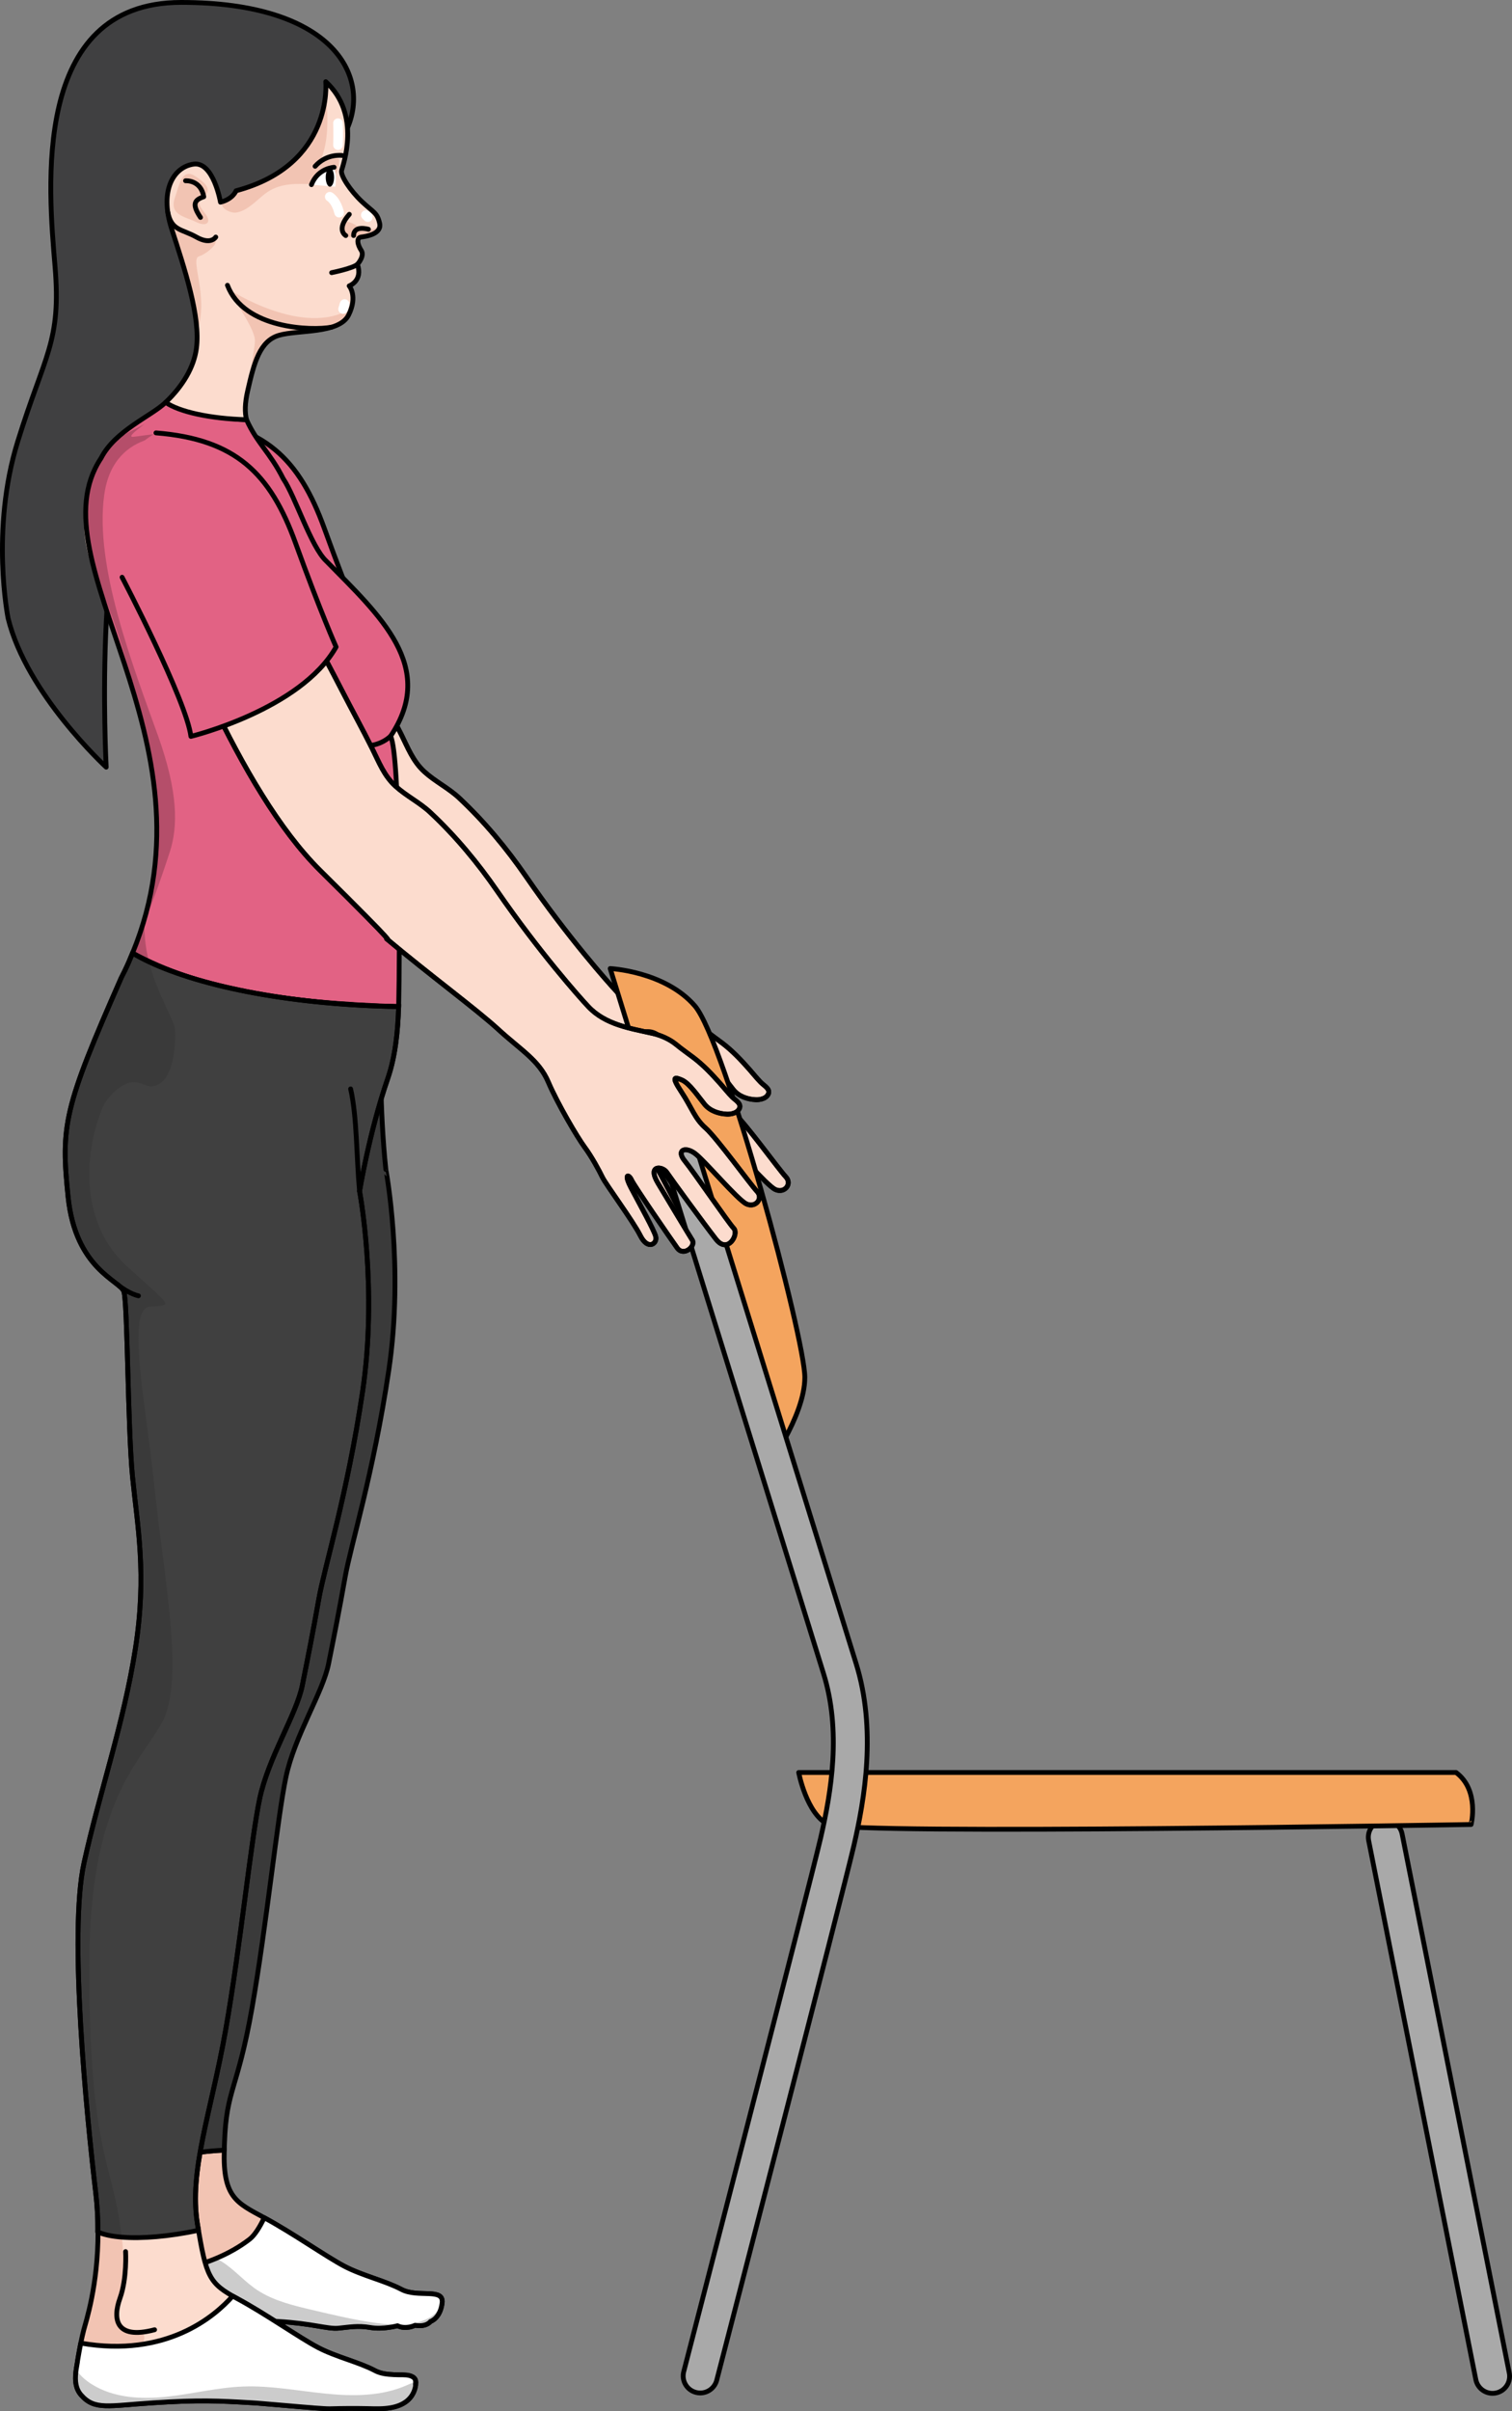 <?xml version="1.0" encoding="utf-8"?>
<!-- Generator: Adobe Illustrator 24.1.2, SVG Export Plug-In . SVG Version: 6.00 Build 0)  -->
<svg version="1.1" id="Camada_1" xmlns="http://www.w3.org/2000/svg" xmlns:xlink="http://www.w3.org/1999/xlink" x="0px" y="0px"
	 width="314.171px" height="500.827px" viewBox="0 0 314.171 500.827" enable-background="new 0 0 314.171 500.827"
	 xml:space="preserve">
<rect x="0" y="0" width="314.171" height="500.827" fill="#808080" stroke="none"/>
<g>
	<g>
		<path fill="#FCDCCE" stroke="#000000" stroke-linecap="round" stroke-linejoin="round" stroke-miterlimit="10" d="M86.332,191.997
			c8.925,7.496,18.626,14.612,23.218,18.828c4.59,4.216,8.44,6.385,10.363,10.893c1.923,4.509,6.067,11.535,7.55,13.537
			c1.484,2.001,3.019,4.843,3.697,6.25c0.76,1.577,6.315,9.021,7.906,12.175c1.59,3.154,3.598,1.58,3.178,0.13
			c-0.417-1.452-3.078-6.216-5.07-9.991c-1.695-3.208-0.478-2.917,0.055-1.718c0.534,1.199,8.129,12.228,9.478,14.11
			c1.352,1.882,3.919-0.39,3.136-1.63c-0.784-1.243-4.587-7.587-7.113-11.801c-2.344-3.908,0.936-3.586,1.809-2.288
			c0.875,1.301,7.78,10.776,10.24,13.918c2.456,3.145,4.815-1.083,3.684-2.268c-1.13-1.187-8.306-11.716-10.155-13.976
			c-1.852-2.258-0.026-3.071,2.001-1.651c2.027,1.421,8.937,9.731,10.826,10.575c1.889,0.844,3.533-1.185,2.136-2.652
			c-1.394-1.47-8.357-11.101-10.65-13.122c-2.295-2.018-2.837-4.186-5.037-7.516c-2.201-3.329-1.385-3.1,0.089-2.479
			c1.573,0.66,3.428,3.466,4.743,5.064c1.128,1.368,2.941,1.972,4.663,2.039c0.771,0.03,1.893-0.204,2.377-0.867
			c0.916-1.251-0.616-1.964-1.366-2.731c-0.843-0.862-1.598-1.818-2.397-2.721c-1.713-1.936-3.496-3.829-5.559-5.399
			c-1.231-0.937-2.445-1.77-3.628-2.745c-1.326-1.092-3.153-1.91-4.819-2.291c-4.622-1.056-9.861-1.78-13.448-5.59
			c-1.799-1.909-10.234-11.388-18.921-23.996c-4.054-5.881-8.677-11.441-13.899-16.324c-2.218-2.076-5.001-3.424-7.243-5.468
			c-2.362-2.156-3.416-4.95-4.81-7.755c-2.039-4.104-4.265-8.118-6.36-12.195c-4.112-8.01-8.463-15.895-12.91-23.722
			c-1.973-3.474-3.849-7.045-5.811-10.521c-0.125-0.22-2.781-6.03-4.614-9.566c-5.524-9.749-12.981-7.797-12.981-7.797
			c-9.136,5.61-10.482,7.352-4.668,21.334s19.381,50.817,36.536,67.77S86.332,191.997,86.332,191.997z"/>
		<path fill="none" stroke="#000000" stroke-linecap="round" stroke-linejoin="round" stroke-miterlimit="10" d="M86.332,191.997
			c8.925,7.496,18.626,14.612,23.218,18.828c4.59,4.216,8.44,6.385,10.363,10.893c1.923,4.509,6.067,11.535,7.55,13.537
			c1.484,2.001,3.019,4.843,3.697,6.25c0.76,1.577,6.315,9.021,7.906,12.175c1.59,3.154,3.598,1.58,3.178,0.13
			c-0.417-1.452-3.078-6.216-5.07-9.991c-1.695-3.208-0.478-2.917,0.055-1.718c0.534,1.199,8.129,12.228,9.478,14.11
			c1.352,1.882,3.919-0.39,3.136-1.63c-0.784-1.243-4.587-7.587-7.113-11.801c-2.344-3.908,0.936-3.586,1.809-2.288
			c0.875,1.301,7.78,10.776,10.24,13.918c2.456,3.145,4.815-1.083,3.684-2.268c-1.13-1.187-8.306-11.716-10.155-13.976
			c-1.852-2.258-0.026-3.071,2.001-1.651c2.027,1.421,8.937,9.731,10.826,10.575c1.889,0.844,3.533-1.185,2.136-2.652
			c-1.394-1.47-8.357-11.101-10.65-13.122c-2.295-2.018-2.837-4.186-5.037-7.516c-2.201-3.329-1.385-3.1,0.089-2.479
			c1.573,0.66,3.428,3.466,4.743,5.064c1.128,1.368,2.941,1.972,4.663,2.039c0.771,0.03,1.893-0.204,2.377-0.867
			c0.916-1.251-0.616-1.964-1.366-2.731c-0.843-0.862-1.598-1.818-2.397-2.721c-1.713-1.936-3.496-3.829-5.559-5.399
			c-1.231-0.937-2.445-1.77-3.628-2.745c-1.326-1.092-3.153-1.91-4.819-2.291c-4.622-1.056-9.861-1.78-13.448-5.59
			c-1.799-1.909-10.234-11.388-18.921-23.996c-4.054-5.881-8.677-11.441-13.899-16.324c-2.218-2.076-5.001-3.424-7.243-5.468
			c-2.362-2.156-3.416-4.95-4.81-7.755c-2.039-4.104-4.265-8.118-6.36-12.195c-4.112-8.01-8.463-15.895-12.91-23.722
			c-1.973-3.474-3.849-7.045-5.811-10.521c-0.125-0.22-2.781-6.03-4.614-9.566c-5.524-9.749-12.981-7.797-12.981-7.797
			c-9.136,5.61-10.482,7.352-4.668,21.334s19.381,50.817,36.536,67.77S86.332,191.997,86.332,191.997z"/>
	</g>
	<g>
		<path fill="#F4A45E" stroke="#000000" stroke-linecap="round" stroke-linejoin="round" stroke-miterlimit="10" d="
			M159.004,305.377l-32.216-104.201c0,0,11.373,0.561,17.593,7.76c6.22,7.202,22.847,68.974,22.847,77.157
			C167.229,294.277,159.004,305.377,159.004,305.377z"/>
		<path fill="#A9A9A9" stroke="#000000" stroke-linecap="round" stroke-linejoin="round" stroke-miterlimit="10" d="
			M310.125,497.118c-1.649,0-3.127-1.158-3.468-2.839l-22.269-111.964c-0.389-1.917,0.849-3.789,2.766-4.176
			c1.927-0.393,3.787,0.848,4.178,2.764L313.6,492.87c0.389,1.917-0.85,3.786-2.766,4.177
			C310.596,497.096,310.358,497.118,310.125,497.118z"/>
		<path fill="#F4A45E" stroke="#000000" stroke-linecap="round" stroke-linejoin="round" stroke-miterlimit="10" d="M302.54,368.161
			H165.956c0,0,1.607,8.554,6.102,10.802c4.495,2.247,133.62,0,133.62,0S307.462,371.81,302.54,368.161z"/>
		<path fill="#A9A9A9" stroke="#000000" stroke-linecap="round" stroke-linejoin="round" stroke-miterlimit="10" d="
			M145.498,497.046c-0.291,0-0.589-0.037-0.887-0.114c-1.893-0.487-3.033-2.42-2.543-4.313
			c0.263-1.019,26.128-100.874,28.44-110.815c2.244-9.668,4.335-22.304,0.583-34.259l-39.888-128.679
			c-0.581-1.867,0.465-3.853,2.334-4.432c1.866-0.579,3.854,0.465,4.431,2.336l39.885,128.666c4.31,13.731,1.81,28.248-0.445,37.972
			c-2.332,10.027-27.407,106.816-28.482,110.98C148.516,495.985,147.077,497.046,145.498,497.046z"/>
	</g>
	<g>
		<path fill="#404041" d="M72.195,26.581C76.973,15.644,68.997,0.5,37.643,0.5c-31.352,0-27.531,38.992-26.214,54.801
			c1.317,15.808-2.108,18.18-7.773,36.491c-5.665,18.311-1.976,36.622-1.976,36.622c3.854,15.759,20.387,30.932,20.387,30.932
			s-3.109-58.585,9.436-65.786C44.046,86.358,72.195,26.581,72.195,26.581"/>
		<path fill="none" stroke="#000000" stroke-linecap="round" stroke-linejoin="round" stroke-miterlimit="10" d="M72.195,26.581
			C76.973,15.644,68.997,0.5,37.643,0.5c-31.352,0-27.531,38.992-26.214,54.801c1.317,15.808-2.108,18.18-7.773,36.491
			c-5.665,18.311-1.976,36.622-1.976,36.622c3.854,15.759,20.387,30.932,20.387,30.932s-3.109-58.585,9.436-65.786
			C44.046,86.358,72.195,26.581,72.195,26.581"/>
		<g>
			<path fill="#F2C4B3" d="M91.865,478.359c-0.4,3.22-2.41,3.83-2.41,3.83s-0.81,1.21-3.23,0.8c0,0-1.82,0.98-3.63,0.09
				c0,0-3.02,0.83-5.64,0.37c-2.63-0.46-4.44-0.07-6.66,0.14s-5.44-1-12.5-1.4c-7.05-0.41-10.89-0.61-20.36,0
				c-9.48,0.6-12.3,1.61-15.12-1.62c-1.63-1.86-1.185-4.38-0.63-7.48c0.83-4.632,1.292-5.207,1.789-7.983
				c1.345-7.518,1.661-8.487,2.191-16.447c5.73,0.44,12.974-1.703,20.928-2.05c-0.296,9.835,2.602,10.93,8.272,14.01
				c0.01,0.01,0.03,0.01,0.04,0.02c5.95,3.22,12.78,8.04,16.6,10.06c3.83,2.01,8.47,3.02,11.9,4.83
				C86.825,477.35,92.275,475.129,91.865,478.359z"/>
			<path fill="none" stroke="#000000" stroke-miterlimit="10" d="M91.865,478.359c-0.4,3.22-2.41,3.83-2.41,3.83
				s-0.81,1.21-3.23,0.8c0,0-1.82,0.98-3.63,0.09c0,0-3.02,0.83-5.64,0.37c-2.63-0.46-4.44-0.07-6.66,0.14s-5.44-1-12.5-1.4
				c-7.05-0.41-10.89-0.61-20.36,0c-9.48,0.6-12.3,1.61-15.12-1.62c-1.63-1.86-1.185-4.38-0.63-7.48
				c0.83-4.632,1.292-5.207,1.789-7.983c1.345-7.518,1.661-8.487,2.191-16.447c5.73,0.44,12.974-1.703,20.928-2.05
				c-0.296,9.835,2.602,10.93,8.272,14.01c0.01,0.01,0.03,0.01,0.04,0.02c5.95,3.22,12.78,8.04,16.6,10.06
				c3.83,2.01,8.47,3.02,11.9,4.83C86.825,477.35,92.275,475.129,91.865,478.359z"/>
			<path fill="#FFFFFF" d="M91.865,478.356c-0.4,3.22-2.41,3.83-2.41,3.83s-0.81,1.21-3.23,0.8c0,0-1.82,0.98-3.63,0.09
				c0,0-3.02,0.83-5.64,0.37c-2.63-0.46-4.44-0.07-6.66,0.14s-5.44-1-12.5-1.4c-7.05-0.41-10.89-0.61-20.36,0
				c-9.48,0.6-12.3,1.61-15.12-1.62c-1.63-1.86-1.24-4.39-0.63-7.48c7-0.06,15.73-0.86,23.21-3.99c2.5-1.05,4.86-2.36,6.97-3.99
				c1.06-0.81,2.16-2.61,3.04-4.47c5.95,3.22,12.78,8.04,16.6,10.06c3.83,2.01,8.47,3.021,11.9,4.83c2.78,1.48,6.91,0.28,8.13,1.53
				C91.815,477.336,91.945,477.756,91.865,478.356z"/>
			<path fill="#CCCCCC" d="M91.865,478.356c-0.4,3.22-2.41,3.83-2.41,3.83s-0.81,1.21-3.23,0.8c0,0-1.82,0.98-3.63,0.09
				c0,0-3.02,0.83-5.64,0.37c-2.63-0.46-4.44-0.07-6.66,0.14s-5.44-1-12.5-1.4c-7.05-0.41-10.89-0.61-20.36,0
				c-9.48,0.6-12.3,1.61-15.12-1.62c-1.63-1.86-1.24-4.39-0.63-7.48c7-0.06,15.73-0.86,23.21-3.99c0.38,0.19,0.75,0.39,1.11,0.61
				c2.73,1.69,4.83,4.26,7.53,6.02c3.37,2.18,7.37,3.14,11.28,4.06c4.47,1.06,8.94,2.12,13.49,2.74c3.33,0.45,6.83,0.64,9.93-0.64
				c1.18-0.49,2.31-1.23,2.95-2.33c0.42-0.74,0.59-1.68,0.35-2.5C91.815,477.336,91.945,477.756,91.865,478.356z"/>
			<path fill="none" stroke="#000000" stroke-linecap="round" stroke-linejoin="round" stroke-miterlimit="10" d="M91.865,478.359
				c-0.4,3.22-2.41,3.83-2.41,3.83s-0.81,1.21-3.23,0.8c0,0-1.82,0.98-3.63,0.09c0,0-3.02,0.83-5.64,0.37
				c-2.63-0.46-4.44-0.07-6.66,0.14s-5.44-1-12.5-1.4c-7.05-0.41-10.89-0.61-20.36,0c-9.48,0.6-12.3,1.61-15.12-1.62
				c-1.63-1.86-1.24-4.39-0.63-7.48c9.34-0.08,21.76-1.47,30.18-7.98c1.06-0.81,2.16-2.61,3.04-4.47
				c5.95,3.22,12.78,8.04,16.6,10.06c3.83,2.01,8.47,3.02,11.9,4.83C86.825,477.35,92.275,475.129,91.865,478.359z"/>
			<path fill="#3A3A3A" d="M80.775,284.677c-3.22,21.57-7.86,36.09-9.07,42.94c-1.21,6.86-2.22,11.9-3.43,17.95
				c-1.2,6.04-7.05,14.92-8.87,23.59c-1.81,8.66-4.03,30.84-7.05,47.98c-3.03,17.14-5.315,16.71-5.709,27.943
				c-0.016,0.537-0.036,1.043-0.053,1.53c-7.955,0.347-15.198,2.49-20.928,2.05c0.19-2.82,0.15-6.15-0.33-10.22
				c-1.81-15.53-5.64-41.313-2.42-56.003c3.23-14.7,8.27-29.01,10.69-44.53c2.42-15.53,0.4-25.41-0.61-35.69
				c-1-10.28-1.67-36.15-1.81-38.51c-0.72-12.39-2.92-19.41-2.92-19.41l50.82-27.78c0,0-0.25,13.84,1.09,26.39
				C80.175,242.907,84.005,263.106,80.775,284.677z"/>
			<path fill="none" stroke="#000000" stroke-linecap="round" stroke-linejoin="round" stroke-miterlimit="10" d="M80.775,284.677
				c-3.22,21.57-7.86,36.09-9.07,42.94c-1.21,6.86-2.22,11.9-3.43,17.95c-1.2,6.04-7.05,14.92-8.87,23.59
				c-1.81,8.66-4.03,30.84-7.05,47.98c-3.03,17.14-5.315,16.71-5.709,27.943c-0.016,0.537-0.036,1.043-0.053,1.53
				c-7.955,0.347-15.198,2.49-20.928,2.05c0.19-2.82,0.15-6.15-0.33-10.22c-1.81-15.53-5.64-41.313-2.42-56.003
				c3.23-14.7,8.27-29.01,10.69-44.53c2.42-15.53,0.4-25.41-0.61-35.69c-1-10.28-1.67-36.15-1.81-38.51
				c-0.72-12.39-2.92-19.41-2.92-19.41l50.82-27.78c0,0-0.25,13.84,1.09,26.39C80.175,242.907,84.005,263.106,80.775,284.677z"/>
		</g>
		<g>
			<path fill="none" stroke="#000000" stroke-linecap="round" stroke-linejoin="round" stroke-miterlimit="10" d="M31.559,463.157
				c0,0,0.334,5.524-1.172,9.708c-1.507,4.186-1.004,8.703,7.196,6.528"/>
		</g>
		<path fill="#FCDCCE" d="M86.325,495.236c-0.01,0.08,0,0.17,0.03,0.28v0.01c-0.46,2.75-2.55,4.15-5.27,4.6
			c-1.55,0.26-3.14,0.2-4.71,0.16c-2.62-0.05-5.25-0.04-7.87,0.04c-0.54,0.01-1.8-0.07-3.41-0.19c-0.01,0-0.01,0-0.02-0.01
			c-3.09-0.23-7.45-0.64-10.45-0.88c-0.91-0.08-1.7-0.14-2.29-0.17c-7.06-0.41-10.89-0.61-20.36,0c-9.48,0.6-12.3,1.61-15.13-1.62
			c-1.1-1.26-1.28-2.83-1.09-4.67c0.01-0.11,0.03-0.23,0.04-0.35c0-0.01,0.01-0.04,0.01-0.09c0.01-0.07,0.02-0.14,0.03-0.2
			c0.01-0.04,0.01-0.08,0.02-0.13c0.01-0.06,0.02-0.12,0.03-0.17c0.06-0.4,0.13-0.82,0.21-1.25c0.02-0.09,0.03-0.18,0.03-0.27
			c0,0,0-0.01,0-0.02c0.17-1.03,0.4-2.33,0.66-3.62c0.19-0.95,0.4-1.9,0.62-2.74c0.36-1.38,2.22-6.97,2.79-15.3
			c0.02-0.26,0.04-0.53,0.05-0.8c0.11-3.11,0.18-7.86-0.37-12.52c-1.82-15.53-5.65-53.68-2.42-68.37
			c3.23-14.7,8.27-29.01,10.68-44.54c2.42-15.52,0.41-25.4-0.6-35.68c-1.01-10.28-1.01-36.29-1.81-38.51
			c-0.81-2.22-10.02-4.64-11.57-19.56c-1.54-14.92-0.91-18.44,10.99-45.46c0,0,0.76-1.51,0.76-1.53c0.3-0.61,0.58-1.23,0.85-1.84
			c0.28-0.62,0.54-1.24,0.79-1.87c5.05-12.46,6.08-26.18,3.53-39.62c-2.51-13.26-5.603-26.169-11.123-38.449
			c-0.71-1.58-1.25-3.22-1.66-4.9c-0.02-0.1-0.04-0.19-0.07-0.29c-1.25-5.2-1.07-10.7,0.86-15.69c0.11-0.28,0.22-0.56,0.33-0.83
			c0.12-0.27,0.24-0.53,0.36-0.79c0.13-0.26,0.25-0.52,0.38-0.77c0.52-1,1.1-1.92,1.76-2.76c0.64-0.84,1.36-1.6,2.13-2.26
			c0.19-0.17,0.39-0.33,0.59-0.48c0.2-0.16,0.4-0.31,0.61-0.45c0.18-0.13,0.36-0.25,0.55-0.36c0.46-0.29,0.93-0.55,1.42-0.78
			c0.89-0.42,1.75-0.86,2.57-1.32c0.2-0.11,0.4-0.22,0.59-0.33c0.81-0.46,1.58-0.94,2.32-1.44c0.32-0.21,0.63-0.43,0.94-0.65
			c0.48-0.34-1.797-0.011-1.357-0.371c0.13-0.1,0.26-0.21,0.39-0.31c0.62-0.5,1.2-1.02,1.75-1.54c3.63-3.46,5.86-7.32,6.39-11.15
			c0.92-6.59-2.5-16.73-5.14-24.9c-2.63-8.17,0.53-12.91,4.61-13.44c4.09-0.52,5.54,7.91,5.54,7.91c2.63-0.66,3.23-2.37,3.23-2.37
			c20.35-5.4,18.64-22.66,18.64-22.66c7.5,6.85,3.55,17.39,3.29,18.44c-0.27,1.06,1.84,4.22,4.21,6.46
			c2.37,2.24,3.17,2.24,3.69,4.48c0.53,2.24-2.76,2.76-3.82,2.89c-1.05,0.14-0.79,1.58,0,2.77s-0.79,2.9-0.79,2.9
			c1.19,3.42-1.71,4.48-1.71,4.48s1.84,2.11-0.13,6.06c-1.98,3.95-10.54,3.03-14.49,4.21c-3.96,1.19-5.14,5.67-6.46,11.47
			c-0.61,2.66-0.63,4.55-0.25,6.05c0.05,0.22,0.11,0.44,0.19,0.64c0.06,0.18,0.12,0.35,0.19,0.51c0.19,0.44,0.42,0.85,0.68,1.24
			c0.07,0.12,0.15,0.23,0.23,0.34c0.06,0.08,0.12,0.17,0.19,0.25c0.34,0.46,0.73,0.91,1.14,1.37c2.24,2.5,2.51,4.22,5.01,7.91
			c2.5,3.68,5.8,14.22,8.96,17.12s11.06,11.86,11.06,11.86c6.12,6.95,8.14,16.83,2.29,24.49c0,0,2.62,15.32,1.81,30.24
			c-0.48,8.92,0.12,17.84-0.14,25.94c-0.01,0.18-0.01,0.36-0.02,0.54c-0.04,1.11-0.1,2.2-0.18,3.28c0,0.1-0.01,0.19-0.02,0.28
			c-0.04,0.53-0.09,1.05-0.14,1.56c-0.02,0.2-0.04,0.4-0.07,0.6c-0.06,0.54-0.12,1.08-0.2,1.61c-0.04,0.31-0.09,0.61-0.14,0.92
			c0,0,0,0.01,0,0.03c-0.05,0.3-0.1,0.61-0.16,0.91c-0.11,0.61-0.23,1.21-0.37,1.81c-0.04,0.17-0.08,0.34-0.12,0.51
			c-0.15,0.62-0.32,1.24-0.51,1.85c-0.11,0.37-0.23,0.73-0.35,1.09c-3.83,11.09-5.84,23.35-5.84,23.35s3.83,20.2,0.6,41.77
			c-3.22,21.57-7.86,36.09-9.07,42.94c-1.21,6.86-2.22,11.9-3.43,17.95c-1.21,6.04-7.05,14.92-8.87,23.58
			c-1.81,8.67-4.03,30.85-7.06,47.99c-3.02,17.14-7.68,29.23-5.85,40.32c1.71,10.4,2.34,12.11,7.31,14.94
			c0.34,0.19,0.69,0.38,1.06,0.58c5.95,3.23,12.81,8.07,16.64,10.09c3.83,2.01,8.47,3.02,11.89,4.83c0.18,0.09,0.36,0.18,0.55,0.25
			c0.14,0.06,0.28,0.11,0.42,0.15c0.12,0.04,0.23,0.07,0.35,0.1c0.15,0.04,0.3,0.07,0.45,0.1c0.16,0.04,0.32,0.06,0.48,0.08
			c0.04,0.01,0.08,0.02,0.12,0.02c0.17,0.03,0.34,0.05,0.52,0.06c0.72,0.07,1.43,0.09,2.1,0.1c0.87,0,2.08-0.06,2.83,0.43
			c0.05,0.03,0.1,0.07,0.15,0.1c0.01,0,0.01,0.01,0.02,0.01c0.06,0.05,0.12,0.1,0.17,0.16
			C86.365,494.276,86.405,494.727,86.325,495.236z"/>
		<path fill="#F2C4B3" d="M65.835,500.367c-0.33,0.04-0.66,0.08-1,0.11c-1.96,0.19-4.72-0.74-10.21-1.23
			c-0.91-0.08-1.7-0.14-2.29-0.17c-7.06-0.41-10.89-0.61-20.36,0c-9.48,0.6-12.3,1.61-15.13-1.62c-1.1-1.26-1.28-2.83-1.09-4.67
			c0.01-0.11,0.03-0.23,0.04-0.35c0-0.01,0.01-0.04,0.01-0.09c0.01-0.07,0.02-0.14,0.03-0.2c0.01-0.04,0.01-0.08,0.02-0.13
			c0.05-0.37,0.15-0.96,0.27-1.69c0,0,0-0.01,0-0.02c0.3-1.79,0.77-4.38,1.28-6.36c0.36-1.38,2.22-6.97,2.79-15.3
			c0.02-0.26,0.04-0.53,0.05-0.8c0.08-1.34,0.12-2.76,0.12-4.23c1.22,0.55,2.9,0.9,4.94,1.06c0.65,5.51,0.28,9.22-1.05,13.48
			c-1.79,5.75,5.46,6.32,5.46,6.32s2.1,3.75-5.46,3.43c-7.56-0.31-9.47,6.41-3.1,8.95c6.37,2.55,23.56-2.84,33.06-0.27
			c3.15,0.86,6.81,2.28,10.86,3.54c0.01,0.01,0.01,0.01,0.02,0.01C65.345,500.217,65.585,500.287,65.835,500.367z"/>
		<g>
			<path id="changecolor_28_" fill="#E26284" d="M75.835,131.382c-0.312,0.558-0.65,1.092-1.028,1.619
				c-6.167,8.901-19.484,13.988-25.745,15.978c-2.09,0.659-3.396,0.978-3.396,0.978c-0.915-7.477-9.636-23.846-14.298-33.053
				c-10.565-20.859,7.046-29.984,7.046-29.984c16.56,1.312,23.754,8.402,28.977,22.844
				C72.625,124.198,75.835,131.382,75.835,131.382z"/>
			<path fill="none" stroke="#000000" stroke-linecap="round" stroke-linejoin="round" stroke-miterlimit="10" d="M31.368,116.901
				c0,0,13.378,25.583,14.301,33.056c0,0,22.81-5.551,30.168-18.577c0,0-3.214-7.182-8.443-21.619
				c-5.228-14.437-12.42-21.527-28.984-22.845"/>
		</g>
		<path id="changecolor_27_" fill="#E26284" d="M82.953,187.506c0.06,8.91-0.02,17.2-0.12,21.58c-24-0.72-41.61-3.7-55.3-11.12
			c0.71-1.71,1.33-3.4,1.87-5.09c5.16-16.02,3.27-30.92-0.35-44.38c0.01-0.01,0.01-0.02,0-0.02c-2.75-10.28-6.52-19.71-8.91-28.15
			c-2.1-7.36-3.15-13.96-1.6-19.72c0.51-1.9,1.3-3.7,2.43-5.41l0.01-0.01c2.93-5.76,10.45-8.74,13.43-11.61c0,0,9.2,3.39,16.81,3.6
			c2.2,4.92,4.85,6.74,7.63,12.26c0.76,1.12,1.6,2.88,2.48,4.87c2.02,4.53,4.28,10.24,6.48,12.25
			c11.16,11.37,23.01,21.93,13.35,36.35C82.443,155.586,82.873,172.437,82.953,187.506z"/>
		<path opacity="0.2" d="M35.275,176.977c-2.44,7.49-4.37,12.52-5.87,15.9c-0.04,0.08-0.07,0.16-0.11,0.24
			c3.5-11.12,4.01-23.06,1.78-34.77c-0.62-3.31-1.28-6.59-2.02-9.85c0.01-0.01,0.01-0.02,0-0.02c-2.15-9.65-4.87-19.07-8.91-28.15
			c-2.1-7.36-3.15-13.96-1.6-19.72c0.16-0.54,0.34-1.07,0.54-1.59c0.11-0.28,0.22-0.56,0.33-0.83c0.12-0.27,0.24-0.53,0.36-0.79
			c0.13-0.26,0.25-0.52,0.38-0.77c0.26-0.5,0.53-0.97,0.82-1.43l0.01-0.01c0.29-0.46,0.6-0.9,0.93-1.32
			c0.64-0.84,1.36-1.6,2.13-2.26c0.19-0.17,0.39-0.33,0.59-0.48c0.2-0.16,0.4-0.31,0.61-0.45c0.18-0.13,0.36-0.25,0.55-0.36
			c0.46-0.29,0.93-0.55,1.42-0.78c0.98-0.46,1.92-0.96,2.82-1.47c-0.03,0.02-0.06,0.04-0.08,0.06c-2.15,1.63-3.47,2.75-2.16,2.6
			c2.65-0.3,4.62-0.86,7.79-0.24c3.17,0.61-11.89-2.51-13.93,12.32c-2.05,14.83,5.96,35.45,11.19,50.05
			C36.985,164.427,37.025,171.626,35.275,176.977z"/>
		<path fill="none" stroke="#000000" stroke-linecap="round" stroke-linejoin="round" stroke-miterlimit="10" d="M81.165,152.907
			c2.033,4.256,1.943,44.4,1.67,56.18c-23.997-0.721-41.605-3.7-55.3-11.12c18.464-44.735-20.772-81.309-6.563-102.769
			c0,0,0-0.01,0.01-0.01c2.932-5.756,10.448-8.744,13.433-11.611c0,0,9.2,3.39,16.81,3.6c2.204,4.919,4.852,6.744,7.629,12.26
			c2.501,3.68,5.801,14.22,8.961,17.12C78.97,127.927,90.82,138.488,81.165,152.907z"/>
		<path opacity="0.2" d="M30.955,199.767c-1.23-0.58-2.37-1.18-3.42-1.8c1.08-2.68,1.98-5.41,2.7-8.19c0,0.03-0.01,0.05-0.01,0.08
			C29.775,193.336,30.175,196.696,30.955,199.767z"/>
		<path fill="none" d="M86.405,495.247c-0.4,3.22-2.42,3.83-2.42,3.83s-0.8,1.21-3.22,0.8c0,0-1.82,0.97-3.63,0.09
			c0,0-3.03,0.83-5.65,0.37c-2.62-0.46-4.43-0.07-6.65,0.14s-5.45-1-12.5-1.4c-7.06-0.41-10.89-0.61-20.36,0
			c-9.48,0.6-12.3,1.61-15.13-1.62c-2.82-3.22,0.41-8.46,0.41-15.12c0-5.29,2.81-9.45,3.03-18.75c3.68,1.69,11.72,1.62,20.97-0.33
			c1.66,9.91,2.44,11.15,8.15,14.24c5.95,3.23,12.81,8.07,16.64,10.09c3.83,2.01,8.47,3.02,11.89,4.83
			C81.365,494.236,86.805,492.017,86.405,495.247z"/>
		<path fill="#404040" d="M80.555,224.077c-3.83,11.09-5.84,23.35-5.84,23.35s3.83,20.2,0.6,41.77
			c-3.22,21.57-7.86,36.09-9.07,42.94c-1.21,6.86-2.22,11.9-3.43,17.95c-1.21,6.04-7.05,14.92-8.87,23.58
			c-1.81,8.67-4.03,30.85-7.06,47.99c-3.02,17.14-7.68,29.23-5.85,40.32c0.07,0.44,0.14,0.87,0.22,1.28
			c-6.17,1.3-11.79,1.76-15.95,1.42c-2.08-0.16-3.79-0.53-5.02-1.09c0-0.22,0.01-0.44,0.01-0.67c0.02-1.2,0-2.48-0.09-3.86
			c-0.01-0.29-0.03-0.59-0.06-0.9c-0.01-0.14-0.02-0.29-0.03-0.45c-0.02-0.17-0.03-0.34-0.05-0.51c-0.05-0.61-0.11-1.229-0.19-1.87
			c-1.82-15.53-5.65-53.68-2.42-68.37c3.23-14.7,8.27-29.01,10.68-44.54c2.42-15.52,0.41-25.4-0.6-35.68
			c-1.01-10.28-1.01-36.29-1.81-38.51c-0.81-2.22-10.02-4.64-11.57-19.56c-1.54-14.92-0.91-18.44,10.99-45.46l0.76-1.51v-0.01
			c0,0,0,0,0-0.01c0.59-1.22,1.13-2.46,1.63-3.71c1.05,0.62,2.19,1.22,3.42,1.8c11.36,5.35,30.25,8.96,51.88,9.32
			C82.665,214.537,82.095,219.617,80.555,224.077z"/>
		<path fill="#3A3A3A" d="M32.125,309.157c1.84,18,6.35,39.75,1.6,48.5c-4.76,8.75-15.11,16.3-15.17,50.5
			c-0.07,34.21,3.86,40.49,5.7,50c0.47,2.46,0.82,4.6,1.05,6.52c-2.08-0.16-3.79-0.53-5.02-1.09c0.01-0.22,0.01-0.44,0.01-0.67
			c0.02-1.2,0-2.48-0.09-3.86c-0.01-0.29-0.03-0.59-0.06-0.9c-0.01-0.14-0.02-0.29-0.03-0.45c-0.02-0.17-0.03-0.34-0.05-0.51
			c-0.05-0.61-0.11-1.229-0.19-1.87c-1.82-15.53-5.65-53.68-2.42-68.37c3.23-14.7,8.27-29.01,10.68-44.54
			c2.42-15.52,0.41-25.4-0.6-35.68c-1.01-10.28-1.01-36.29-1.81-38.51c-0.81-2.22-10.02-4.64-11.57-19.56
			c-1.54-14.92-0.91-18.44,10.99-45.46l0.76-1.51v-0.01c0,0,0,0,0-0.01c0.59-1.22,1.13-2.46,1.63-3.71c1.05,0.62,2.19,1.22,3.42,1.8
			c1.72,6.78,5.27,12.11,5.41,14.05c0.2,2.64-0.14,11.52-4.84,11.82c-1.92,0.13-3.81-2.82-8.15,1.52c-0.95,0.95-1.73,2.02-2.22,3.25
			c-3.94,10-4.24,23.86,5.04,32.43c9.27,8.57,10.14,8.26,5.02,8.57C26.105,271.727,30.275,291.157,32.125,309.157z"/>
		<path fill="none" stroke="#000000" stroke-linecap="round" stroke-linejoin="round" stroke-miterlimit="10" d="M80.555,224.077
			c-3.83,11.09-5.84,23.35-5.84,23.35s3.83,20.2,0.6,41.77c-3.22,21.57-7.86,36.09-9.07,42.94c-1.21,6.86-2.22,11.9-3.43,17.95
			c-1.21,6.04-7.05,14.92-8.87,23.58c-1.81,8.67-4.03,30.85-7.06,47.99c-3.02,17.14-7.68,29.23-5.85,40.32
			c0.07,0.44,0.14,0.87,0.22,1.28c-6.17,1.3-11.79,1.76-15.95,1.42c-2.08-0.16-3.79-0.53-5.02-1.09c0-0.22,0.01-0.44,0.01-0.67
			c0.02-1.2,0-2.48-0.09-3.86c-0.01-0.29-0.03-0.59-0.06-0.9c-0.01-0.14-0.02-0.29-0.03-0.45c-0.02-0.17-0.03-0.34-0.05-0.51
			c-0.05-0.61-0.11-1.229-0.19-1.87c-1.82-15.53-5.65-53.68-2.42-68.37c3.23-14.7,8.27-29.01,10.68-44.54
			c2.42-15.52,0.41-25.4-0.6-35.68c-1.01-10.28-1.01-36.29-1.81-38.51c-0.81-2.22-10.02-4.64-11.57-19.56
			c-1.54-14.92-0.91-18.44,10.99-45.46l0.76-1.51v-0.01c0,0,0,0,0-0.01c0.59-1.22,1.13-2.46,1.63-3.71c1.05,0.62,2.19,1.22,3.42,1.8
			c11.36,5.35,30.25,8.96,51.88,9.32C82.665,214.537,82.095,219.617,80.555,224.077z"/>
		<path fill="none" stroke="#000000" stroke-miterlimit="10" d="M86.405,495.247c-0.01,0.09-0.02,0.18-0.05,0.27v0.01
			c-0.46,2.75-2.55,4.15-5.27,4.6c-1.55,0.26-3.14,0.2-4.71,0.16c-2.62-0.05-5.25-0.04-7.87,0.04c-0.54,0.01-1.8-0.07-3.41-0.19
			c-3.09-0.24-7.46-0.65-10.47-0.89c-0.91-0.08-1.7-0.14-2.29-0.17c-7.06-0.41-10.89-0.61-20.36,0c-9.48,0.6-12.3,1.61-15.13-1.62
			c-1.1-1.26-1.28-2.83-1.09-4.67c0.01-0.11,0.03-0.23,0.04-0.35c0.02-0.2,0.76-5.2,1.61-8.49c0.43-1.65,2.98-9.24,2.96-20.33
			c0-2.58-0.15-5.35-0.49-8.29c-1.82-15.53-5.65-53.68-2.42-68.37c3.23-14.7,8.27-29.01,10.68-44.54c2.42-15.52,0.41-25.4-0.6-35.68
			c-1.01-10.28-1.01-36.29-1.81-38.51c-0.81-2.22-10.02-4.64-11.57-19.56c-1.54-14.92-0.91-18.44,10.99-45.46
			c0,0,0.76-1.51,0.76-1.53c0.3-0.61,0.58-1.23,0.85-1.84c0.27-0.62,0.53-1.25,0.78-1.87h0.01c1.05,0.62,2.18,1.22,3.41,1.8
			c11.36,5.35,30.25,8.96,51.88,9.32c-0.01,0.18-0.01,0.36-0.02,0.54c-0.04,1.11-0.1,2.2-0.18,3.28c0,0.1-0.01,0.19-0.02,0.28
			c-0.04,0.53-0.09,1.05-0.14,1.56c-0.02,0.2-0.04,0.4-0.07,0.6c-0.06,0.54-0.12,1.08-0.2,1.61c-0.04,0.31-0.09,0.61-0.14,0.92
			c0,0,0,0.01,0,0.03c-0.05,0.3-0.1,0.61-0.16,0.91c-0.11,0.61-0.23,1.21-0.37,1.81c-0.04,0.17-0.08,0.34-0.12,0.51
			c-0.15,0.62-0.32,1.24-0.51,1.85c-0.11,0.37-0.23,0.73-0.35,1.09c-3.83,11.09-5.84,23.35-5.84,23.35s3.83,20.2,0.6,41.77
			c-3.22,21.57-7.86,36.09-9.07,42.94c-1.21,6.86-2.22,11.9-3.43,17.95c-1.21,6.04-7.05,14.92-8.87,23.58
			c-1.81,8.67-4.03,30.85-7.06,47.99c-3.02,17.14-7.68,29.23-5.85,40.32c1.82,11.09,2.42,12.3,8.37,15.52
			c5.95,3.23,12.81,8.07,16.64,10.09c3.83,2.01,8.47,3.02,11.89,4.83c0.18,0.09,0.36,0.18,0.55,0.25c0.14,0.06,0.28,0.11,0.42,0.15
			c0.12,0.04,0.23,0.07,0.35,0.1c0.15,0.04,0.3,0.07,0.45,0.1c0.16,0.04,0.32,0.06,0.48,0.08c0.04,0.01,0.08,0.02,0.12,0.02
			c0.17,0.03,0.35,0.05,0.52,0.06c0.72,0.07,1.43,0.09,2.1,0.1c1.17,0.04,2.2,0.08,2.83,0.43c0.05,0.03,0.1,0.07,0.15,0.1
			c0.01,0,0.01,0.01,0.02,0.01c0.06,0.05,0.12,0.1,0.17,0.16C86.365,494.256,86.475,494.667,86.405,495.247z"/>
		<path fill="#FCDCCE" d="M75.055,52.006c0.79,1.19-0.79,2.9-0.79,2.9c1.19,3.42-1.71,4.48-1.71,4.48s1.84,2.11-0.13,6.06
			c-1.98,3.95-10.54,3.03-14.49,4.21c-3.96,1.19-5.14,5.67-6.46,11.47c-0.61,2.66-0.63,4.55-0.25,6.05
			c-7.61-0.21-13.99-1.64-16.81-3.6c3.63-3.46,5.86-7.32,6.39-11.15c0.92-6.59-2.5-16.73-5.14-24.9
			c-2.63-8.17,0.53-12.91,4.61-13.44c4.09-0.52,5.54,7.91,5.54,7.91c2.63-0.66,3.23-2.37,3.23-2.37
			c20.35-5.4,18.64-22.66,18.64-22.66c7.5,6.85,3.55,17.39,3.29,18.44c-0.27,1.06,1.84,4.22,4.21,6.46
			c2.37,2.24,3.17,2.24,3.69,4.48c0.53,2.24-2.76,2.76-3.82,2.89C74.005,49.376,74.265,50.816,75.055,52.006z"/>
		<path fill="#F2C4B3" d="M78.662,46.096c0,0,0.777,2.297-2.522,2.96c-3.299,0.663-4.394,0.124-4.865-0.774
			c-0.473-0.898,0.041-1.909,0.191-2.186c0.152-0.276,1.775,0.114,2.799,0.904C75.289,47.79,78.922,48.258,78.662,46.096z"/>
		<path fill="#F2C4B3" d="M40.922,68.945c2.619-7.246-1.546-15.085,0.41-15.697c1.96-0.613,4.733-3.374,2.847-3.375
			c-1.915,0-6.365-1.853-8.713-3.045c0.067,0.234,0.124,0.461,0.201,0.701C37.873,54.367,40.624,62.584,40.922,68.945z"/>
		<path fill="#F2C4B3" d="M50.286,43.804c2.002-0.842,3.645-2.83,5.35-3.956c2.83-1.867,6.103-1.718,9.377-1.563
			c3.435,0.16,5.228-1.489,5.455-4.884c0.103-1.539-4.194,0.616-4.194,0.616c2.557-4.91,1.635-12.274,1.406-14.919
			c-0.291,4.783-2.688,16.294-18.639,20.526c-0.124,0.338-0.37,0.638-0.606,0.9c-0.448,0.502-1.985,0.943-2.209,1.378
			c-0.689,1.346,1.749,2.379,2.715,2.266C49.408,44.113,49.855,43.985,50.286,43.804z"/>
		<path fill="#F2C4B3" d="M57.931,69.66c3.952-1.185,12.515-0.263,14.491-4.216c0.249-0.497,0.438-0.966,0.575-1.404
			c-9.912,6.266-25.443-3.938-25.443-3.938c-1.933-1.761,5.524,7.569,5.421,10.741c-0.058,1.783-1.053,6.026-1.347,9.616
			C52.889,74.988,54.131,70.801,57.931,69.66z"/>
		<path fill="none" stroke="#000000" stroke-linecap="round" stroke-linejoin="round" stroke-miterlimit="10" d="M75.055,52.006
			c0.79,1.19-0.79,2.9-0.79,2.9c1.19,3.42-1.71,4.48-1.71,4.48s1.84,2.11-0.13,6.06c-1.98,3.95-10.54,3.03-14.49,4.21
			c-3.96,1.19-5.14,5.67-6.46,11.47c-0.61,2.66-0.63,4.55-0.25,6.05c-7.61-0.21-13.99-1.64-16.81-3.6
			c3.63-3.46,5.86-7.32,6.39-11.15c0.92-6.59-2.5-16.73-5.14-24.9c-2.63-8.17,0.53-12.91,4.61-13.44c4.09-0.52,5.54,7.91,5.54,7.91
			c2.63-0.66,3.23-2.37,3.23-2.37c20.35-5.4,18.64-22.66,18.64-22.66c7.5,6.85,3.55,17.39,3.29,18.44
			c-0.27,1.06,1.84,4.22,4.21,6.46c2.37,2.24,3.17,2.24,3.69,4.48c0.53,2.24-2.76,2.76-3.82,2.89
			C74.005,49.376,74.265,50.816,75.055,52.006z"/>
		<path fill="#F2C4B3" d="M40.7,46.089c2.25,1.124,3.273,0.101,2.046-1.573c-1.228-1.674-1.943-2.316-0.409-3.644
			c1.534-1.33,0.921-2.56-1.841-4.318c-2.762-1.759-3.308,2.192-4.092,4.318C34.99,44.704,38.45,44.962,40.7,46.089z"/>
		<path fill="none" stroke="#000000" stroke-linecap="round" stroke-linejoin="round" stroke-miterlimit="10" d="M68.906,67.956
			c-4.125,0.779-18.221,0.387-21.646-8.703"/>
		<path fill="none" stroke="#000000" stroke-linecap="round" stroke-linejoin="round" stroke-miterlimit="10" d="M44.83,49.241
			c0,0-0.995,1.713-4.024,0c-3.03-1.713-5.203-1.268-5.961-5.245"/>
		<path fill="none" stroke="#000000" stroke-linecap="round" stroke-linejoin="round" stroke-miterlimit="10" d="M76.559,47.624
			c0,0-3.062-0.932-3.085,1.305"/>
		<path fill="none" stroke="#000000" stroke-linecap="round" stroke-linejoin="round" stroke-miterlimit="10" d="M71.848,48.929
			c0,0-2.125-1.181,0.734-4.413"/>
		<path fill="none" stroke="#000000" stroke-linecap="round" stroke-linejoin="round" stroke-miterlimit="10" d="M74.266,54.906
			c-1.001,0.86-5.359,1.73-5.359,1.73"/>
		<path fill="none" stroke="#000000" stroke-linecap="round" stroke-linejoin="round" stroke-miterlimit="10" d="M65.474,34.54
			c2.419-2.717,5.615-2.25,5.615-2.25"/>
		<path fill="#FFFFFF" d="M64.711,38.356c1.357-3.479,4.708-3.605,4.708-3.605s0.624,1.654,0.248,4.03L64.711,38.356z"/>
		<path fill="none" stroke="#000000" stroke-linecap="round" stroke-linejoin="round" stroke-miterlimit="10" d="M69.419,34.751
			c0,0-3.351,0.126-4.708,3.605"/>
		<path d="M67.68,36.834c0,1.075,0.391,1.947,0.87,1.947c0.481,0,0.869-0.872,0.869-1.947c0-1.076-0.388-1.947-0.869-1.947
			C68.07,34.887,67.68,35.758,67.68,36.834z"/>
		<path fill="none" stroke="#000000" stroke-linecap="round" stroke-linejoin="round" stroke-miterlimit="10" d="M81.163,152.903
			c-3.613,3.35-10.815,3.119-16.622-4.779"/>
		<path fill="none" stroke="#000000" stroke-linecap="round" stroke-linejoin="round" stroke-miterlimit="10" d="M74.712,247.43
			c-0.648-6.85-0.517-15.446-1.859-21.253"/>
		<path fill="none" stroke="#000000" stroke-linecap="round" stroke-linejoin="round" stroke-miterlimit="10" d="M28.766,269.152
			c0,0-1.84-0.331-4.325-2.311"/>
		<path fill="none" stroke="#000000" stroke-linecap="round" stroke-linejoin="round" stroke-miterlimit="10" d="M26.096,467.677
			c0,0,0.335,5.524-1.172,9.708c-1.507,4.184-1.005,8.704,7.197,6.526"/>
		<path fill="#FFFFFF" d="M70.469,45.167c-0.45,0-0.859-0.307-0.971-0.765c-0.493-2.03-1.457-2.651-1.497-2.676
			c-0.461-0.286-0.619-0.896-0.345-1.363c0.277-0.467,0.864-0.637,1.339-0.372c0.176,0.098,1.744,1.043,2.446,3.94
			c0.131,0.537-0.201,1.077-0.736,1.208C70.625,45.158,70.547,45.167,70.469,45.167z"/>
		<path fill="#FFFFFF" d="M70.23,31.131c-0.016,0-0.031-0.001-0.047-0.001c-0.552-0.026-0.979-0.493-0.953-1.045
			c0.1-2.19,0.001-4.427,0-4.452c-0.025-0.551,0.402-1.018,0.954-1.042c0.534-0.01,1.018,0.4,1.044,0.953
			c0.004,0.096,0.104,2.35,0,4.632C71.203,30.711,70.76,31.131,70.23,31.131z"/>
		<path fill="#FFFFFF" d="M76.427,46.096c-0.255,0-0.511-0.098-0.708-0.293l-0.411-0.413c-0.39-0.392-0.39-1.024,0.001-1.414
			c0.39-0.391,1.023-0.391,1.414,0.001l0.412,0.413c0.391,0.39,0.391,1.024,0,1.413C76.94,45.998,76.684,46.096,76.427,46.096z"/>
		<path fill="#FFFFFF" d="M71.296,65.192c-0.096,0-0.191-0.015-0.287-0.044c-0.529-0.157-0.83-0.717-0.672-1.245l0.31-1.031
			c0.159-0.529,0.719-0.829,1.244-0.672c0.53,0.16,0.831,0.716,0.673,1.245l-0.311,1.032C72.124,64.91,71.726,65.192,71.296,65.192z
			"/>
		<path fill="#FFFFFF" d="M45.49,99.045c-0.463,0-0.877-0.321-0.978-0.793c-0.708-3.362-4.01-4.736-4.043-4.75
			c-0.513-0.208-0.758-0.791-0.551-1.303c0.209-0.511,0.79-0.756,1.303-0.551c0.176,0.07,4.321,1.799,5.248,6.192
			c0.113,0.54-0.232,1.069-0.773,1.184C45.628,99.04,45.559,99.045,45.49,99.045z"/>
		<path fill="none" stroke="#000000" stroke-linecap="round" stroke-linejoin="round" stroke-miterlimit="10" d="M38.554,37.547
			c0,0,3.181-0.233,3.783,3.325c-1.894,0.635-2.565,1.487-0.677,4.289"/>
		<g>
			<path fill="#FCDCCE" stroke="#000000" stroke-linecap="round" stroke-linejoin="round" stroke-miterlimit="10" d="
				M80.332,194.997c8.925,7.496,18.626,14.612,23.218,18.828c4.59,4.216,8.44,6.385,10.363,10.893
				c1.923,4.509,6.067,11.535,7.55,13.537c1.484,2.001,3.019,4.843,3.697,6.25c0.76,1.577,6.315,9.021,7.906,12.175
				c1.59,3.154,3.598,1.58,3.178,0.13c-0.417-1.452-3.078-6.216-5.07-9.991c-1.695-3.208-0.478-2.917,0.055-1.718
				c0.534,1.199,8.129,12.228,9.478,14.11c1.352,1.882,3.919-0.39,3.136-1.63c-0.784-1.243-4.587-7.587-7.113-11.801
				c-2.344-3.908,0.936-3.586,1.809-2.288c0.875,1.301,7.78,10.776,10.24,13.918c2.456,3.145,4.815-1.083,3.684-2.268
				c-1.13-1.187-8.306-11.716-10.155-13.976c-1.852-2.258-0.026-3.071,2.001-1.651c2.027,1.421,8.937,9.731,10.826,10.575
				c1.889,0.844,3.533-1.185,2.136-2.652c-1.394-1.47-8.357-11.101-10.65-13.122c-2.295-2.018-2.837-4.186-5.037-7.516
				c-2.201-3.329-1.385-3.1,0.089-2.479c1.573,0.66,3.428,3.466,4.743,5.064c1.128,1.368,2.941,1.972,4.663,2.039
				c0.771,0.03,1.893-0.204,2.377-0.867c0.916-1.251-0.616-1.964-1.366-2.731c-0.843-0.862-1.598-1.818-2.397-2.721
				c-1.713-1.936-3.496-3.829-5.559-5.399c-1.231-0.937-2.445-1.77-3.628-2.745c-1.326-1.092-3.153-1.91-4.819-2.291
				c-4.622-1.056-9.861-1.78-13.448-5.59c-1.799-1.909-10.234-11.388-18.921-23.996c-4.054-5.881-8.677-11.441-13.899-16.324
				c-2.218-2.076-5.001-3.424-7.243-5.468c-2.362-2.156-3.416-4.95-4.81-7.755c-2.039-4.104-4.265-8.118-6.36-12.195
				c-4.112-8.01-8.463-15.895-12.91-23.722c-1.973-3.474-3.849-7.045-5.811-10.521c-0.125-0.22-2.781-6.03-4.614-9.566
				c-5.524-9.749-12.981-7.797-12.981-7.797c-9.136,5.61-10.482,7.352-4.668,21.334s19.381,50.817,36.536,67.77
				S80.332,194.997,80.332,194.997z"/>
			<path fill="none" stroke="#000000" stroke-linecap="round" stroke-linejoin="round" stroke-miterlimit="10" d="M80.332,194.997
				c8.925,7.496,18.626,14.612,23.218,18.828c4.59,4.216,8.44,6.385,10.363,10.893c1.923,4.509,6.067,11.535,7.55,13.537
				c1.484,2.001,3.019,4.843,3.697,6.25c0.76,1.577,6.315,9.021,7.906,12.175c1.59,3.154,3.598,1.58,3.178,0.13
				c-0.417-1.452-3.078-6.216-5.07-9.991c-1.695-3.208-0.478-2.917,0.055-1.718c0.534,1.199,8.129,12.228,9.478,14.11
				c1.352,1.882,3.919-0.39,3.136-1.63c-0.784-1.243-4.587-7.587-7.113-11.801c-2.344-3.908,0.936-3.586,1.809-2.288
				c0.875,1.301,7.78,10.776,10.24,13.918c2.456,3.145,4.815-1.083,3.684-2.268c-1.13-1.187-8.306-11.716-10.155-13.976
				c-1.852-2.258-0.026-3.071,2.001-1.651c2.027,1.421,8.937,9.731,10.826,10.575c1.889,0.844,3.533-1.185,2.136-2.652
				c-1.394-1.47-8.357-11.101-10.65-13.122c-2.295-2.018-2.837-4.186-5.037-7.516c-2.201-3.329-1.385-3.1,0.089-2.479
				c1.573,0.66,3.428,3.466,4.743,5.064c1.128,1.368,2.941,1.972,4.663,2.039c0.771,0.03,1.893-0.204,2.377-0.867
				c0.916-1.251-0.616-1.964-1.366-2.731c-0.843-0.862-1.598-1.818-2.397-2.721c-1.713-1.936-3.496-3.829-5.559-5.399
				c-1.231-0.937-2.445-1.77-3.628-2.745c-1.326-1.092-3.153-1.91-4.819-2.291c-4.622-1.056-9.861-1.78-13.448-5.59
				c-1.799-1.909-10.234-11.388-18.921-23.996c-4.054-5.881-8.677-11.441-13.899-16.324c-2.218-2.076-5.001-3.424-7.243-5.468
				c-2.362-2.156-3.416-4.95-4.81-7.755c-2.039-4.104-4.265-8.118-6.36-12.195c-4.112-8.01-8.463-15.895-12.91-23.722
				c-1.973-3.474-3.849-7.045-5.811-10.521c-0.125-0.22-2.781-6.03-4.614-9.566c-5.524-9.749-12.981-7.797-12.981-7.797
				c-9.136,5.61-10.482,7.352-4.668,21.334s19.381,50.817,36.536,67.77S80.332,194.997,80.332,194.997z"/>
		</g>
		<g>
			<path id="changecolor_26_" fill="#E26284" d="M69.835,134.382c-0.312,0.558-0.65,1.092-1.028,1.619
				c-6.167,8.901-19.484,13.988-25.745,15.978c-2.09,0.659-3.396,0.978-3.396,0.978c-0.915-7.477-9.636-23.846-14.298-33.053
				c-10.565-20.859,7.046-29.984,7.046-29.984c16.56,1.312,23.754,8.402,28.977,22.844
				C66.625,127.198,69.835,134.382,69.835,134.382z"/>
			<path fill="none" stroke="#000000" stroke-linecap="round" stroke-linejoin="round" stroke-miterlimit="10" d="M25.368,119.901
				c0,0,13.378,25.583,14.301,33.056c0,0,22.81-5.551,30.168-18.577c0,0-3.214-7.182-8.443-21.619s-12.42-21.527-28.984-22.845"/>
		</g>
		<path fill="none" d="M44.135,462.597c-0.97,0.24-1.93,0.46-2.88,0.66"/>
		<path fill="#FFFFFF" d="M86.325,495.236c-0.01,0.08,0,0.17,0.03,0.28v0.01c-0.46,2.75-2.55,4.15-5.27,4.6
			c-1.55,0.26-3.14,0.2-4.71,0.16c-2.62-0.05-5.25-0.04-7.87,0.04c-0.54,0.01-1.8-0.07-3.41-0.19c-0.01,0-0.01,0-0.02-0.01
			c-3.09-0.23-7.45-0.64-10.45-0.88c-0.91-0.08-1.7-0.14-2.29-0.17c-7.06-0.41-10.89-0.61-20.36,0c-9.48,0.6-12.3,1.61-15.13-1.62
			c-1.1-1.26-1.28-2.83-1.09-4.67c0.01-0.11,0.03-0.23,0.04-0.35c0-0.01,0.01-0.04,0.01-0.09c0.01-0.05,0.01-0.09,0.02-0.13
			c0-0.03,0.01-0.05,0.01-0.07c0.01-0.04,0.01-0.08,0.02-0.13c0.01-0.06,0.02-0.12,0.03-0.17c0.06-0.4,0.13-0.82,0.21-1.25
			c0.02-0.09,0.03-0.18,0.03-0.27c0,0,0-0.01,0-0.02c0.17-1.03,0.4-2.33,0.66-3.62c17.84,3.11,27.9-5.62,31.56-9.77
			c0.34,0.19,0.69,0.38,1.06,0.58c5.95,3.23,12.81,8.07,16.64,10.09c3.83,2.01,8.47,3.02,11.89,4.83c0.18,0.09,0.36,0.18,0.55,0.25
			c0.14,0.06,0.28,0.11,0.42,0.15c0.12,0.04,0.23,0.07,0.35,0.1c0.15,0.04,0.3,0.07,0.45,0.1c0.16,0.04,0.32,0.06,0.48,0.08
			c0.04,0.01,0.08,0.02,0.12,0.02c0.17,0.03,0.34,0.05,0.52,0.06c0.72,0.07,1.43,0.09,2.1,0.1c0.87,0,2.08-0.06,2.83,0.43
			c0.05,0.03,0.1,0.07,0.15,0.1c0.01,0,0.01,0.01,0.02,0.01c0.06,0.05,0.12,0.1,0.17,0.16c0.18,0.19,0.26,0.46,0.26,0.76
			C86.365,494.887,86.355,495.057,86.325,495.236z"/>
		<path fill="#CCCCCC" d="M86.325,495.236c-0.01,0.08,0,0.17,0.03,0.28v0.01c-0.46,2.75-2.55,4.15-5.27,4.6
			c-1.55,0.26-3.14,0.2-4.71,0.16c-2.62-0.05-5.25-0.04-7.87,0.04c-0.54,0.01-1.8-0.07-3.41-0.19c-0.01,0-0.01,0-0.02-0.01
			c-3.09-0.23-7.45-0.64-10.45-0.88c-0.91-0.08-1.7-0.14-2.29-0.17c-7.06-0.41-10.89-0.61-20.36,0c-9.48,0.6-12.3,1.61-15.13-1.62
			c-1.1-1.26-1.28-2.83-1.09-4.67c0.01-0.11,0.03-0.23,0.04-0.35c0-0.01,0.01-0.04,0.01-0.09c0.01-0.05,0.01-0.09,0.02-0.13
			c0.82,1.22,1.98,2.22,3.23,3.01c4.54,2.85,10.23,3.17,15.56,2.6c5.33-0.56,10.57-1.93,15.93-2.12c5.71-0.22,11.39,0.9,17.08,1.47
			c5.69,0.58,11.65,0.58,16.88-1.73c0.6-0.26,1.22-0.56,1.85-0.71C86.365,494.887,86.355,495.057,86.325,495.236z"/>
		<path fill="none" stroke="#000000" stroke-linecap="round" stroke-linejoin="round" stroke-miterlimit="10" d="M86.325,495.236
			c-0.01,0.08,0,0.17,0.03,0.28v0.01c-0.46,2.75-2.55,4.15-5.27,4.6c-1.55,0.26-3.14,0.2-4.71,0.16c-2.62-0.05-5.25-0.04-7.87,0.04
			c-0.54,0.01-1.8-0.07-3.41-0.19c-0.01,0-0.01,0-0.02-0.01c-3.09-0.23-7.45-0.64-10.45-0.88c-0.91-0.08-1.7-0.14-2.29-0.17
			c-7.06-0.41-10.89-0.61-20.36,0c-9.48,0.6-12.3,1.61-15.13-1.62c-1.1-1.26-1.28-2.83-1.09-4.67c0.01-0.11,0.03-0.23,0.04-0.35
			c0-0.01,0.01-0.04,0.01-0.09c0.01-0.07,0.02-0.14,0.03-0.2c0.01-0.04,0.01-0.08,0.02-0.13c0.01-0.06,0.02-0.12,0.03-0.17
			c0.06-0.4,0.13-0.82,0.21-1.25c0.02-0.09,0.03-0.18,0.03-0.27c0,0,0-0.01,0-0.02c0.17-1.03,0.4-2.33,0.66-3.62
			c17.84,3.11,27.9-5.62,31.56-9.77c0.34,0.19,0.69,0.38,1.06,0.58c5.95,3.23,12.81,8.07,16.64,10.09
			c3.83,2.01,8.47,3.02,11.89,4.83c0.18,0.09,0.36,0.18,0.55,0.25c0.14,0.06,0.28,0.11,0.42,0.15c0.12,0.04,0.23,0.07,0.35,0.1
			c0.15,0.04,0.3,0.07,0.45,0.1c0.16,0.04,0.32,0.06,0.48,0.08c0.04,0.01,0.08,0.02,0.12,0.02c0.17,0.03,0.34,0.05,0.52,0.06
			c0.72,0.07,1.43,0.09,2.1,0.1c0.87,0,2.08-0.06,2.83,0.43c0.05,0.03,0.1,0.07,0.15,0.1c0.01,0,0.01,0.01,0.02,0.01
			c0.06,0.05,0.12,0.1,0.17,0.16C86.365,494.276,86.405,494.727,86.325,495.236z"/>
		<path fill="none" d="M53.115,457.077c-2.11,0.73-4.24,1.36-6.37,1.89"/>
		<path fill="none" d="M25.665,461.027c-4.84-0.38-8.32-1.51-9.35-3.21"/>
	</g>
</g>
</svg>
